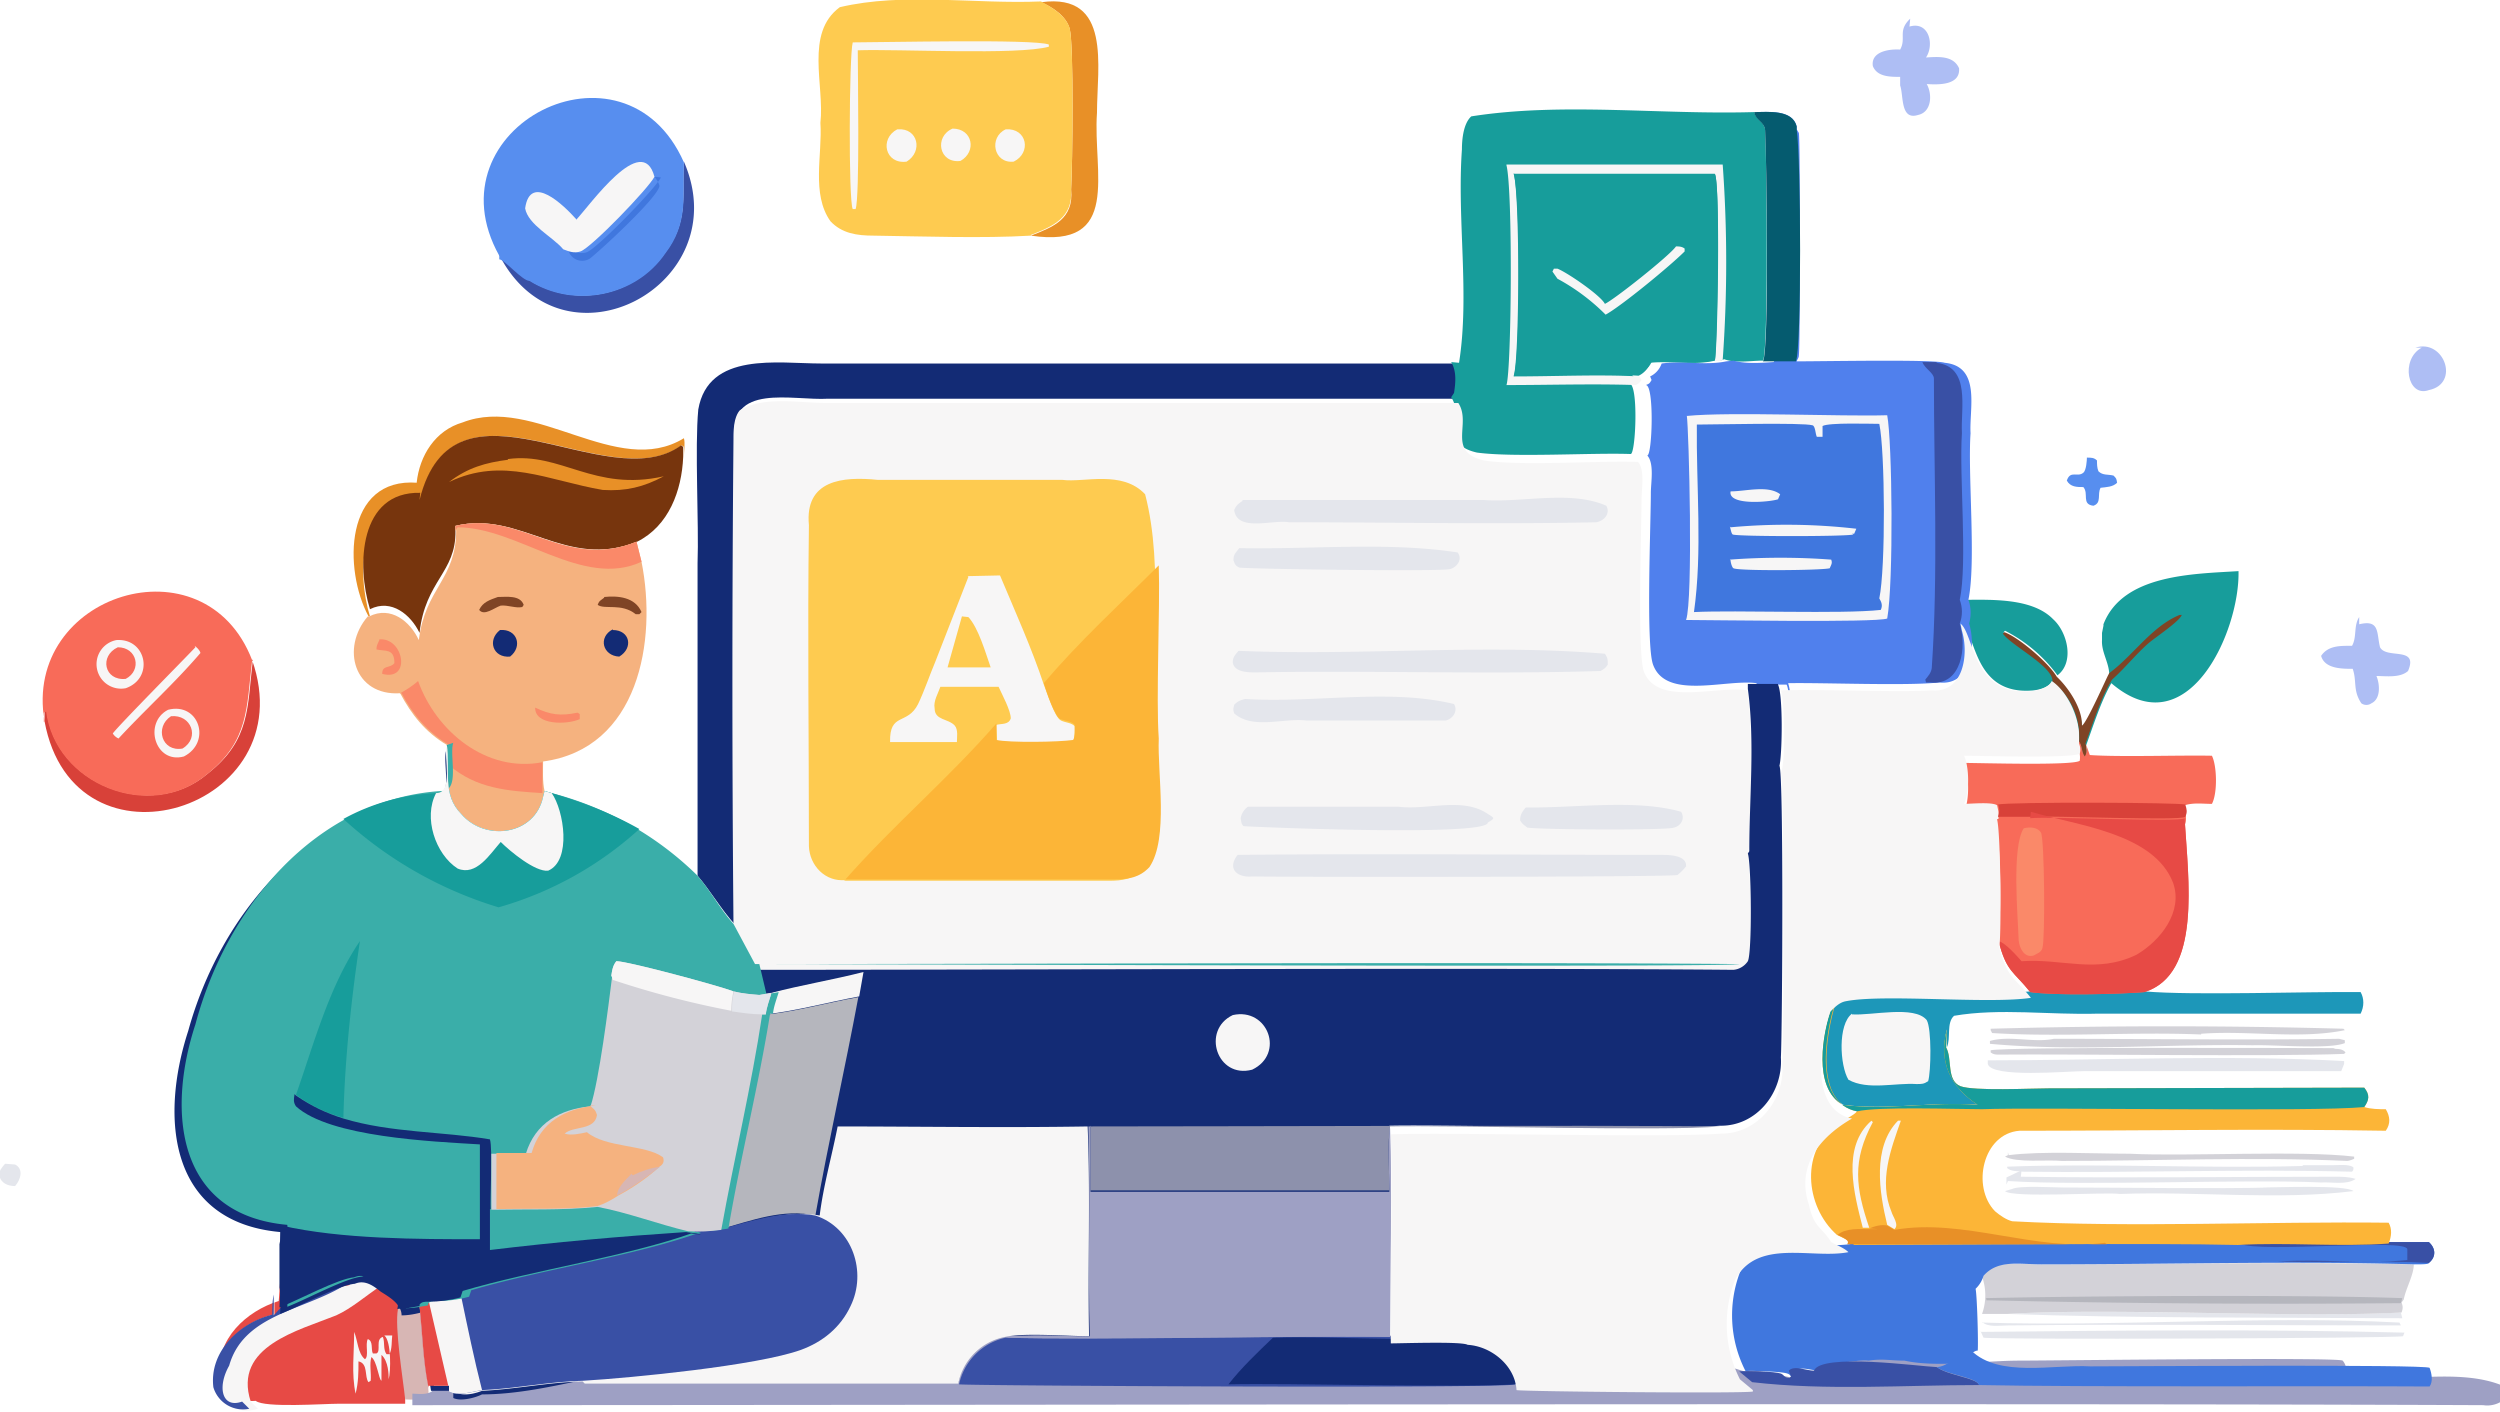 <svg xmlns="http://www.w3.org/2000/svg" data-name="Layer 1" viewBox="0 0 34.8 19.66"><defs><linearGradient id="a" x1="14559.48" x2="14766.23" y1="-20991.76" y2="-21033.2" gradientTransform="matrix(.02 0 0 -.02 -274.78 -402.93)" gradientUnits="userSpaceOnUse"><stop offset="0" stop-color="#77350d"/><stop offset="1" stop-color="#995022"/></linearGradient><linearGradient id="b" x1="15596.41" x2="15588.63" y1="-21117.18" y2="-20886.66" gradientTransform="matrix(.02 0 0 -.02 -274.78 -402.93)" gradientUnits="userSpaceOnUse"><stop offset="0" stop-color="#3568e0"/><stop offset="1" stop-color="#5080ed"/></linearGradient></defs><path d="m.08 16.2.13.01c.12.06.08.21 0 .3-.1 0-.2-.04-.22-.15 0-.07.03-.1.08-.16Z" fill="#e4e6ec"/><path d="M29.05 6.37c.06 0 .1 0 .14.04 0 .05 0 .1.02.15.06.06.13.04.21.06.04.04.04.04.05.1-.06.06-.15.06-.23.07-.05.09.02.21-.1.25-.17-.02-.06-.17-.14-.26-.09 0-.18 0-.23-.09.05-.15.15-.04.23-.11.04-.03.05-.17.05-.22Z" fill="#578eef"/><path d="M27.59 18.41c1.88.06 3.93-.1 5.81 0l.02.04c-1.76 0-3.69-.02-5.47 0-.12 0-.28.03-.36-.05Z" fill="#e4e6ec"/><path d="M33.62 4.84c.4-.13.63.5.19.59-.3.11-.4-.43-.1-.59Z" fill="#aebef4"/><path d="M27.93 18.29c1.48-.09 4.02.06 5.49-.02l.02.08c-1.67-.01-3.84 0-5.5-.06Zm.2-1.91c1.46.02 2.91 0 4.37 0 .1 0 .19 0 .29.03-.12.09-.34.04-.48.05-1.05-.05-3.28.05-4.36-.02l-.02.05v-.1l.21-.1Z" fill="#e4e6ec"/><path d="M32.48 14.6c.07 0 .13 0 .17.05l-.02.02c-1.01.04-3.75 0-4.8.01-.05 0-.08 0-.12-.03v-.03c.2-.05 4.3-.03 4.8-.03Z" fill="#d3d2d8"/><path d="M32.05 16.22h.41c.08 0 .24-.02.3.03 0 .03 0 .04-.02.06-1.53-.04-3.06.02-4.58 0-.08-.01-.16 0-.22-.05v-.02c1.34-.05 2.78.03 4.12-.01Z" fill="#e4e6ec"/><path d="M28.7 16.16c-.2-.02-.63.03-.79-.06l.04-.02v-.04l.01.04c.46-.06 1.2-.02 1.69-.02.78.04 2.37-.05 3.12.04v.03s-.06.03-.1.03c-1.32-.06-2.65 0-3.97 0Z" fill="#d3d2d8"/><path d="M31.5 16.53c.19 0 1.16-.04 1.26.05-1.05.13-2.17 0-3.25.04-.2-.03-1.5.06-1.6-.04l.1-.03c.1-.05.59-.02.7-.02.69 0 2.24.02 2.89 0Z" fill="#e4e6ec"/><path d="M30.64 14.4c-.97-.04-1.95.04-2.91-.02l-.02-.04v-.02a89.3 89.3 0 0 1 4.91 0l.02.02c-.63.13-1.34 0-2 .05Zm1.92.06.08.02v.04c-.22.09-.99.02-1.28.03-1.21-.02-2.46.09-3.66-.02v-.04c.28-.08.61.03.89-.03 1.32 0 2.65.02 3.97 0Z" fill="#d3d2d8"/><path d="M27.67 14.76c1.63 0 3.34-.08 4.96.01v.04l-.04.1h-3.57c-.24 0-1.3.1-1.35-.1Zm-.1 3.78c1.97-.02 3.96-.04 5.9.01l-.02.05c-.1.03-5.74.05-5.84.02l-.04-.09Z" fill="#e4e6ec"/><path d="M32.84 8.69c.29-.07.24.12.29.32.09.17.54-.02.39.33-.11.1-.31.07-.44.07.05.12.06.32-.07.38a.12.12 0 0 1-.14 0c-.12-.18-.06-.3-.12-.48-.15 0-.39 0-.44-.18.1-.15.28-.14.43-.14.07-.12.02-.28.1-.4ZM26.58.37c.27-.08.35.25.23.43.17-.01.38-.03.46.15.02.24-.29.23-.45.22.08.14.07.39-.12.43-.25.08-.2-.27-.25-.41v-.12c-.14 0-.32 0-.38-.15-.03-.2.22-.24.38-.23.09-.16-.04-.26.14-.43Z" fill="#aebef4"/><path d="M9.52 2.25c.75 1.72-1.69 3.01-2.57 1.3.07.01.32.29.42.35a1.4 1.4 0 0 0 1.92-.43c.3-.42.2-.8.23-1.23Z" fill="#3950a5"/><path d="M3.51 9.19c.73 2.08-2.48 3.08-2.89.85V9.9l.06-.01H.65c.12 1.03 1.45 1.55 2.24.88.6-.47.55-.92.63-1.59Z" fill="#d84139"/><path d="M5.8 6.72c.04-.38.26-.73.64-.84 1-.39 2.15.79 3.08.22.02.07 0 .18 0 .26v-.14l-.03-.02c-1.02.75-3.16-1.17-3.64.76-.85-.02-.89 1.01-.7 1.62h-.02c-.35-.65-.34-1.94.68-1.86ZM14.5.03c.98-.13.77.9.77 1.54-.06.83.35 1.9-.92 1.71.31-.12.6-.23.56-.64.02-.33.04-2.01-.02-2.24-.05-.18-.24-.3-.4-.37Z" fill="#e89027"/><path d="M27.28 8.35c.39 0 1-.04 1.3.27.2.18.3.6.06.78a2.07 2.07 0 0 0-.73-.62l-.02.02c.12.17.7.46.69.67-.05.09-.18.13-.27.14-.84.08-.8-.78-1-.94a.53.53 0 0 0 0-.33Z" fill="#179d9b"/><path d="M29.36 9.37c-.01-.16-.11-.3-.1-.46v-.1l.02-.1v-.02c.27-.7 1.26-.7 1.88-.74.02.84-.71 2.47-1.77 1.56-.15.26-.26.62-.36.89.02.06.03.14-.01.2-.05-.08-.03-.15-.08-.22a.97.97 0 0 0-.37-.84c.02-.21-.57-.5-.7-.67l.03-.02c.2.07.62.43.73.62.17.16.36.45.35.68.06-.02.35-.68.37-.71Z" fill="#179d9b"/><path d="M29.36 9.37c.33-.24.59-.65.98-.81h.03c-.03.09-.38.32-.47.4-.17.15-.33.35-.5.5-.16.26-.27.62-.37.89.02.06.03.14-.01.19-.05-.07-.03-.14-.08-.21a.97.97 0 0 0-.37-.84c.02-.21-.57-.5-.69-.67l.02-.02c.2.07.62.43.73.62.17.16.36.45.35.68.06-.02.35-.68.37-.71Z" fill="#7f4425"/><path d="M28.94 10.32c.05.07.03.14.08.21.04-.06.03-.13.01-.19l.06.17c.41.03 1.29 0 1.7.01.07.14.08.52 0 .67-.12 0-.26-.02-.38.02.02.18.03.21 0 .28-.07.05-1.88-.03-2.15 0h-.46v-.03c.03-.07.02-.1 0-.16-.06-.04-.37 0-.46 0 .08-.16.07-.53 0-.68.22 0 1.52.04 1.61-.03a.33.33 0 0 0-.02-.17Z" fill="#f86b59"/><path d="M27.8 11.2c.16-.04 2.57-.03 2.62 0 .02.07.03.1 0 .17-.07.06-1.88-.02-2.15 0h-.46v-.02c.03-.07.02-.1 0-.16Z" fill="#d84139"/><path d="M27.53 17.76c.23-.23.58-.16.87-.16 1.72 0 3.48-.04 5.2 0 0 .15-.11.33-.14.49l-.03.04c.02.06.02.08 0 .14-1.47.08-4-.07-5.49.02h-.35a.77.77 0 0 0 0-.52h-.07Z" fill="#d3d2d8"/><path d="M27.64 18.07c1.33-.03 4.44-.05 5.8 0l-.02.07a177 177 0 0 1-5.77-.04v-.02Z" fill="#b5b6bd"/><path d="M4.94 17.79c.14-.07.25.03.36.11.12.07.3.16.24.33.1 0 .2-.02.3-.04.03.37.05.75.12 1.1 0-.03.02 0-.02.06-.08.06-.2.04-.3.04v.15h-.93c-.2 0-1.03.06-1.15-.04-.24.02-.45-.1-.5-.34-.06-.52.37-.91.82-1.05l.02-.28v.28c.26-.1.81-.4 1.04-.42Z" fill="#e74a45"/><path d="M5.35 18.59c.1.08.09.51.06.61 0-.06 0-.25-.1-.34v.36c-.04-.02-.06-.27-.14-.33-.03.1 0 .22-.01.33l-.03.02c-.06-.07 0-.26-.14-.29 0 .15 0 .29-.04.45-.06-.28-.02-.57-.02-.86.05.12.05.3.15.38.06-.04 0-.21.04-.28.08.03.04.14.07.2h.05c.07-.03-.02-.2.09-.23.03.08 0 .17.05.24h.04c.04-.06.03-.2.04-.26Z" fill="#f7f6f6"/><path d="M5.84 18.18c.03.37.05.75.12 1.11 0 .07.02.1-.02.16-.08.05-.21.03-.3.03-.03-.29-.15-1-.1-1.26.1 0 .2-.02.3-.04Z" fill="#d7b6b4"/><path d="M4.94 17.79c.14-.07.25.03.36.11-.2.13-.4.31-.62.41-.52.21-1.44.43-1.19 1.2l.1.1c-.3.1-.5-.1-.6-.3-.07-.5.36-.9.81-1.01l.02-.28v.29c.26-.1.81-.4 1.04-.42Z" fill="#f7f6f6"/><path d="M3.9 18.21c.26-.1.81-.4 1.04-.42-.56.45-1.53.44-1.75 1.22-.17.3-.1.6.18.5l.1.1a.43.43 0 0 1-.5-.3c-.06-.5.37-.9.82-1.01 0-.1 0-.18.02-.28v.29Z" fill="#3950a5"/><path d="M29.85 13.8c.68.06 2.31 0 3.01.01.05.09.05.2 0 .3H29.2c-.66.02-1.36-.08-2 .03-.11.1-.04.31-.1.44v-.25c-.11.45.06.81.44 1.05-.63-.05-1.27.08-1.88 0-.43-.24-.28-.99-.15-1.37l-.03-.04c.06-.05.12-.12.2-.14.53-.1 1.98.03 2.59-.03.34.05 1.22.03 1.59 0Z" fill="#1d97b9"/><path d="M25.78 14.12c.27.02.87-.13 1.04.08.07.12.06.72.02.85-.06.04-.09.04-.16.04-.3-.02-.68.09-.95-.06-.12-.2-.15-.77.05-.92Z" fill="#f7f6f6"/><path d="M5.84 6.96c.48-1.93 2.61-.01 3.64-.76l.03.02v.14c-.02.47-.2.96-.64 1.18-.99.4-1.62-.44-2.53-.22v.07c.01.58-.42.69-.5 1.42-.12-.25-.39-.48-.69-.33-.19-.61-.15-1.64.7-1.62Z" fill="url(#a)"/><path d="M7.07 6.39c.74-.1 1.2.46 2.17.24-.28.15-.53.21-.85.19-.76-.13-1.39-.47-2.14-.11.26-.2.51-.27.82-.31Z" fill="#e89027"/><path d="M28.26 11.39c.27-.03 2.08.06 2.15 0 .05.86.24 2.17-.56 2.42-.37.03-1.24.05-1.59 0-.23-.29-.33-.28-.44-.71a9.6 9.6 0 0 0-.03-1.7h.46Z" fill="#f86b59"/><path d="M28.17 11.53c.08-.02.19-.02.24.06.05.08.06 1.5.02 1.61-.02.06-.07.07-.12.1-.13.04-.2-.1-.21-.21-.01-.32-.1-1.3.07-1.56Z" fill="#fa8969"/><path d="M28.26 11.39c.27-.03 2.08.06 2.15 0 .05.86.24 2.17-.56 2.42-.37.03-1.24.05-1.59 0-.23-.29-.33-.28-.44-.71.09.02.25.2.32.28.57-.04 1.04.18 1.6-.09.34-.2.65-.6.51-1-.27-.7-1.35-.8-1.98-.99Z" fill="#e74a45"/><path d="M6.95 3.56c-1-1.79 1.74-3.18 2.57-1.3-.02.46.07.84-.26 1.27-.41.6-1.27.77-1.89.38-.1 0-.35-.3-.42-.3Z" fill="#578eef"/><path d="M9.11 2.46s.06.07.07.13c-.03.17-.85.92-.97 1.01a.2.2 0 0 1-.3-.12c.1.03.18.06.26.03.14-.05.95-.88 1.03-1.04Z" fill="#4077de"/><path d="M8.02 3.06c.19-.2.92-1.24 1.09-.6-.08.16-.88.99-1.03 1.04-.09.03-.16 0-.24-.03-.14-.17-.49-.34-.53-.57.07-.5.54-.04.71.15Z" fill="#f7f6f6"/><path d="M.62 10.04c-.31-1.77 2.23-2.57 2.89-.85-.08.66-.04 1.12-.63 1.59-.79.67-2.12.14-2.24-.89h.03l-.06.03v.13Z" fill="#f86b59"/><path d="M2.71 8.99s.07.05.08.1c-.36.42-.77.79-1.14 1.19a.18.18 0 0 1-.08-.07c.07-.1.96-1 1.15-1.2Zm-1.09-.08c.42-.03.53.53.13.67a.34.34 0 0 1-.13-.67Z" fill="#f7f6f6"/><path d="M1.64 9.01c.27 0 .34.32.11.44-.3.03-.37-.32-.11-.44Z" fill="#f86b59"/><path d="M2.34 9.88c.43-.11.61.45.22.65-.4.11-.57-.47-.22-.65Z" fill="#f7f6f6"/><path d="M2.38 9.97c.28-.03.41.3.16.45-.29.05-.39-.3-.16-.45Z" fill="#f86b59"/><path d="M33.15 17.29h.66c.1.09.1.21 0 .29 0 .02-.1.02-.2.02-1.7-.05-3.4 0-5.2 0-.3 0-.6-.07-.8.16a.4.4 0 0 1-.11.18c.02.08.04.74.03.86-.15 0-.42.55-.47.23 0 0 0 .1 0 0-.25 0-1.61-.2-1.71.05-.1.01-.28-.07-.35 0l.03.08-.03.02c-.08 0-.06-.04-.12-.06-.08-.03-.48-.04-.58-.03a1.7 1.7 0 0 1-.08-1.38c.3-.6 1.07-.3 1.58-.4 1.22 0 4.18-.02 5.35 0 .69-.04 1.39.03 2.09-.01Z" fill="#4077de"/><path d="M33.15 17.29h.66c.1.09.1.21 0 .29-.7-.04-1.4 0-2.1-.02.6-.04 1.2.04 1.8-.02v-.15c-.01-.16-2.04.06-2.34-.08.7-.05 1.4.02 2.1-.02Z" fill="#3950a5"/><path d="M9.71 12.18V7.84c.02-.55-.04-1.61.01-2.14.14-.81 1.11-.64 1.71-.64h8.88c.08.11.05.3.04.43l-.04.06h-8.78c-.5.03-1.4-.23-1.3.57-.02 2.25-.03 4.5 0 6.75-.19-.21-.34-.47-.52-.68Z" fill="#132b75"/><path d="m25.47 13.97.03.04c-.13.37-.27 1.13.15 1.37.61.08 1.25-.05 1.88 0-.38-.25-.55-.6-.43-1.05l-.01.25c.09.16 0 .46.2.54.19.07.98.03 1.22.03l4.4-.01c.08.1.07.17 0 .27.1.03.2.03.3.03.06.1.07.2 0 .3-1.7-.03-3.4 0-5.1 0-.51.04-.67.78-.34 1.12.07.06.16.12.24.14 1.65.09 3.56 0 5.24.02.05.09.04.19 0 .29-.7.05-1.4-.02-2.1.02-1.15-.03-4.14 0-5.34 0-.06-.06-.16-.1-.24-.14-.45-.4-.52-1.2.03-1.56.08-.05.2-.1.25-.16-.6-.12-.43-1.08-.3-1.5Z" fill="#fcb537"/><path d="M26.27 17.05c-.11-.45-.21-1.08.15-1.45h.04c-.14.4-.31.84-.13 1.27.02.07.11.18.04.24l-.1-.06Zm-.34.04c-.12-.47-.3-1.12.12-1.49l.02.02c-.29.54-.24.91-.05 1.47h-.09Z" fill="#f7f6f6"/><path d="M26.02 17.1c.07-.03.17-.06.25-.04l.1.06c.96-.17 1.97.31 2.93.18l.03.02h-3.62c.05-.05-.05-.09-.13-.13.11-.1.31-.08.45-.08h.11Z" fill="#e89027"/><path d="m25.47 13.97.03.04c-.13.37-.27 1.13.15 1.37.61.08 1.25-.05 1.88 0-.38-.25-.55-.6-.43-1.05l-.01.25c.09.16 0 .46.2.54.19.07.98.03 1.22.03l4.4-.01c.08.1.07.17 0 .27-.7.07-4.52 0-5.32.03-.37 0-1.44-.04-1.74.03-.61-.12-.44-1.08-.31-1.5Z" fill="#179d9b"/><path d="M6.34 7.39v-.07c.9-.22 1.53.63 2.52.22l.07.28c.22 1.1-.04 2.6-1.37 2.78 0 .13-.01.28.02.41l-.02.08c-.11.54-.8.63-1.14.24-.27-.27-.15-.62-.2-.96-.3-.18-.49-.42-.65-.72-.64.04-.83-.63-.45-1.07h.02c.3-.15.57.07.69.33.09-.73.52-.84.52-1.53Z" fill="#f5b27f"/><path d="M7.45 9.85c.21.1.35.12.59.07l.03.02v.07c-.17.08-.64.09-.62-.17Z" fill="#fa8969"/><path d="M8.41 8.31c.19-.02.43 0 .52.21l-.03.03h-.05c-.2-.16-.43-.06-.53-.13.02-.06.04-.06.09-.1Z" fill="#7f4425"/><path d="M5.28 8.9c.34-.03.45.59.04.48 0-.13.11-.07.17-.15 0-.21-.13-.16-.25-.19 0-.06.02-.08.04-.13Z" fill="#fa8969"/><path d="M6.93 8.31c.12 0 .31-.03.36.11l-.02.03c-.09.02-.2-.03-.3-.02-.09.03-.23.15-.3.06.05-.11.15-.14.26-.18Z" fill="#7f4425"/><path d="M6.96 8.77c.24-.02.32.23.14.37-.24.02-.32-.23-.14-.37Zm1.57 0c.24 0 .29.25.09.37-.23-.01-.3-.27-.09-.38Z" fill="#132b75"/><path d="M6.34 7.39v-.07c.9-.22 1.53.63 2.52.22l.07.28c-.82.38-1.72-.48-2.56-.48l-.03.04Zm-.77 2.26c.09-.05.17-.1.25-.17.25.7.95 1.28 1.73 1.13v.43c-.48-.03-.92-.06-1.3-.39v-.28c-.3-.18-.5-.42-.66-.72Z" fill="#fa8969"/><path d="M14.35 3.28c-.67.04-1.5.01-2.19 0-.23 0-.44-.03-.6-.2-.27-.38-.11-.93-.14-1.37.06-.52-.22-1.25.27-1.61.89-.21 1.88-.04 2.8-.08.15.08.34.19.4.37.06.23.04 1.9.02 2.24.03.4-.25.52-.56.64Z" fill="#fecb50"/><path d="M13.26 1.79c.28 0 .34.32.11.45-.3.04-.37-.34-.11-.45Zm.74.01c.3-.02.36.33.11.45-.28.03-.35-.34-.11-.45Zm-1.5 0c.28-.02.35.31.12.45-.3.04-.38-.32-.13-.45Z" fill="#f7f6f6"/><path d="M11.88.59c.4 0 2.52-.05 2.72.03v.03c-.43.12-2.1.03-2.66.05 0 .28.03 2.05-.03 2.21h-.04c-.06-.11-.05-2.14 0-2.32Z" fill="#f7f6f6"/><path d="M20.31 5.05c.15-.95-.03-1.99.04-2.97 0-.14.02-.36.13-.46 1.27-.2 2.64-.02 3.94-.06.02.1.13.13.15.24.02.3.05 3.1-.03 3.22-.17 0-.38.04-.54-.02-.04.02-.06.02-.11.01-.28.07-.61 0-.9.03a.31.31 0 0 1-.27.18l.04.05s-.03.05-.08.07c.13 0 .09.97.02.98-.54-.02-1.62.05-2.14-.02-.53-.12-.17-.5-.36-.77l.04-.06c.02-.13.04-.3-.04-.43Z" fill="#179d9b"/><path d="M20.97 2.29h3.01a19 19 0 0 1 0 2.72c-.04.02-.06.02-.11.01.03-.11.08-2.48 0-2.6h-2.8c.1.32.09 2.62 0 2.82.59 0 1.17-.03 1.75 0l.03.05s-.03.05-.08.07c-.6-.02-1.2 0-1.8 0 .07-.21.09-2.7 0-3.06Z" fill="#f7f6f6"/><path d="M21.08 2.42h2.79c.08.12.04 2.49 0 2.6-.28.07-.61 0-.9.03a.31.31 0 0 1-.16.18c-.57-.03-1.16 0-1.74 0 .08-.2.09-2.5 0-2.82Z" fill="#179d9b"/><path d="M23.32 3.43c.05 0 .09 0 .13.03v.04c-.2.2-.88.76-1.1.88a2.86 2.86 0 0 0-.67-.5l-.07-.1.02-.04h.05c.13.05.6.37.66.49.13-.06.9-.67.99-.8Z" fill="#f7f6f6"/><path d="M18.73 18.6c.14 0 .94-.03 1.02.02a.7.7 0 0 1 .65.63c.07.03 3.02.06 3.13.02v-.02l-.17-.15c.09-.01.47 0 .55.03.05.02.04.06.1.06l.03-.02-.03-.08c.1-.1.2 0 .3 0 .1-.05.7.11.7.1.1-.1.8-.28 1-.25.2-.03.3 0 .5 0 .45.1 1.1 0 1.6 0 .4 0 4.45-.05 4.5 0 .06.07.06.16.04.24.69.08 1.57-.15 2.19.11.16.18-.11.3-.27.27-6.3-.03-22.33 0-28.83 0v-.16c.07 0 .19.02.27-.03.04-.06.02-.09.02-.16h.26v.08c.13.07.32 0 .45-.02.45-.02.9-.12 1.35-.13l.02.03c1.06.01 3.87 0 4.97 0a.82.82 0 0 1 .65-.65c1.1.03 3.96-.03 5.1 0Z" fill="#9ea0c4"/><path d="M24.21 19.09c.1-.01.5 0 .58.03.05.02.04.06.12.06l.02-.02-.03-.08c.07-.08.25 0 .35 0 .1-.25 1.46-.06 1.71-.05.16.12.56.15.59.25-1.04 0-2.12.08-3.16-.04l-.18-.15Z" fill="#3950a5"/><path d="M26.95 19.03c.18 0 .3-.2.49-.23.39.38 1.14.19 1.66.22.42 0 4.65-.03 4.72.02.03.08.05.19 0 .26-1.49-.01-4.83.01-6.27-.02-.04-.11-.44-.14-.59-.25Z" fill="#4077de"/><path d="M19.35 18.6c.15 0 .98-.03 1.07.02.33.02.66.28.68.63v.02c-.07.06-7.62.02-7.75 0a.85.85 0 0 1 .65-.65c1.16.03 4.15-.03 5.35-.01Z" fill="#3950a5"/><path d="M17.72 18.62c.9-.02 1.8.05 2.7 0 .33.02.66.28.68.63v.02c-.82.05-3.14-.02-4 0 .18-.23.4-.44.62-.65Z" fill="#132b75"/><path d="M24.42 1.56c.19 0 .53-.04.59.2v.04l.03.05c.02.06.02 2.96 0 3.1 0 .03-.02.05-.03.08.4 0 1.91-.03 2.06.02.51.05.34.64.36.98-.04.59.08 1.8-.03 2.32.04.11.04.22.01.33.1.32.02.87-.42.82-.45.05-1.62 0-2.1.01.06.14.09.99 0 1.15.04-.16.05-.98-.02-1.13h-.42c.1.72.04 1.51.03 2.25l-.02.04c.05-.23.07-2-.01-2.31-.42-.06-1.26.24-1.44-.26-.1-.28-.03-1.97-.03-2.39 0-.14.05-.41-.05-.52.07 0 .1-.98-.02-.98.05-.02.05-.02.08-.07l-.02-.05a.31.31 0 0 0 .16-.18c.29-.04.62.03.9-.03l.1-.01c.18.05.4.03.56.02.09-.12.05-2.92.03-3.22-.01-.11-.13-.14-.15-.24Z" fill="url(#b)"/><path d="M24.42 1.56c.19 0 .53-.04.59.2v.04c.06.39.07 3.03-.01 3.23h-.46c.09-.12.05-2.92.03-3.22-.01-.11-.13-.14-.15-.24Z" fill="#055b6f"/><path d="M26.95 5.05c.49.05.34.64.36.98-.04.59.08 1.8-.03 2.32.04.11.04.22 0 .33.1.32.03.87-.41.82h-.06l-.01-.04c.04-.05.08-.09.09-.16.09-1.3.03-2.73.03-4.03 0-.08-.13-.14-.16-.23h.05-.01.17Z" fill="#3950a5"/><path d="M23.48 5.79c.6-.06 2.16.01 2.79-.01.07.37.09 2.33 0 2.83-.16.06-2.48.02-2.8.02.1-.28.04-2.64.01-2.85Z" fill="#f7f6f6"/><path d="M23.62 5.91c.22 0 1.48-.03 1.61.01.04.01.04.12.06.16h.08v-.15c.09-.05.66-.03.79-.03.08.38.09 2 0 2.43.03.05.05.1.02.16-.54.06-2.02 0-2.6.03.12-.85.03-1.75.04-2.62Z" fill="#4077de"/><path d="M24.09 6.84c.21 0 .52-.09.69.04l-.03.07c-.12.04-.7.09-.66-.11Zm-.01.95a9.48 9.48 0 0 1 1.41 0c.02.05 0 .07-.02.12-.11.03-1.27.04-1.34 0-.02-.01-.04-.08-.04-.11Zm.01-.45a8.53 8.53 0 0 1 1.75.02l-.03.07h-.03l.02.01c-.1.03-1.62.03-1.68 0-.02-.01-.03-.08-.04-.11Zm3.2 1.34c.2.16.16 1.02 1 .94.1-.01.23-.05.27-.14.23.15.42.57.37.84.02.06.04.1.02.17-.09.07-1.39.03-1.61.03.07.15.08.5 0 .67.09 0 .39-.03.46.02.02.1.03.1 0 .2.05.19.06 1.6.03 1.78.11.43.22.42.44.7-.6.09-2.07-.06-2.59.05-.08.02-.14.08-.2.14-.15.4-.3 1.37.3 1.49-.45.26-.78.66-.6 1.2.07.32.17.3.31.52.07.04.18.08.24.14-.51.1-1.27-.2-1.58.39a1.7 1.7 0 0 0 .07 1.38l.18.15v.02c-.13.03-3.22 0-3.29-.02-.02-.34-.35-.61-.68-.63-.08-.05-.92-.02-1.07-.02-.01-.72.03-2.2 0-2.91.9-.03 3.78.05 4.6-.01.51 0 .88-.47.85-.95.02-.37.03-3.96-.02-4.07.07-.16.05-1 0-1.15.48-.02 1.63.03 2.1 0 .44.04.52-.5.42-.83Z" fill="#f7f6f6"/><path d="M10.21 12.86c-.02-2.25-.02-4.5 0-6.75 0-.1 0-.3.09-.4.33-.2.83-.1 1.22-.1h8.78c.19.29-.17.68.36.8.51.08 1.61 0 2.14.02.1.1.05.39.05.53 0 .4-.06 2.09.03 2.38.18.5 1.02.2 1.44.27.08.3.06 2.08.01 2.3.04.17.05 1.39 0 1.5a.27.27 0 0 1-.2.13c-3-.03-10.55 0-13.66 0-.07-.2-.16-.37-.25-.56Z" fill="#f7f6f6"/><path d="M21.24 11.24c.68.01 1.53-.12 2.16.06.06.09 0 .2-.1.22-.08.04-1.85.03-2.04 0-.05-.04-.07-.05-.1-.1 0-.08.03-.12.07-.17Zm-3.99-3.61c1 .02 2.06-.09 3.04.06.07.09 0 .2-.1.23-.07.04-2.87 0-2.94-.02-.06-.03-.06-.05-.08-.1 0-.09.03-.1.08-.17Zm.09 2.1c.95.06 1.99-.15 2.9.07.06.1-.02.21-.12.23h-1.93c-.32-.04-.75.13-1.01-.1-.02-.06-.01-.07 0-.12.05-.05.08-.06.15-.08Zm-.07 1.5h2.2c.4.05.89-.14 1.24.1.1.06.1.06 0 .12 0 .2-3.3.06-3.4.05-.03-.03-.03-.05-.04-.11a.25.25 0 0 1 .1-.16Zm-.02-2.17c1.69.07 3.42-.1 5.09.04.04.06.04.08.04.15-.03.05-.05.06-.1.09-1.54.05-3.23-.01-4.8.02-.1 0-.3 0-.32-.14 0-.07.03-.1.08-.16Zm.04-2.1h3.36c.54.04 1.21-.14 1.71.08.06.11-.03.21-.14.23-1.39.03-2.88 0-4.28 0-.22-.04-.72.14-.76-.17.03-.07.06-.09.12-.13Zm-.06 4.94c1.96-.02 3.93 0 5.89 0 .11 0 .36 0 .35.16a.68.68 0 0 1-.12.12c-.09.03-5.36.03-5.92.02-.2.02-.35-.1-.21-.29Z" fill="#e4e6ec"/><path d="M11.77 12.25c-.28.03-.5-.2-.51-.47 0-1.49-.02-2.98 0-4.47-.06-.63.47-.68.96-.63h2.57c.3.04.83-.14 1.15.2.27 1.03.07 2.33.1 3.42-.01.49.15 1.39-.12 1.79-.14.15-.3.17-.48.17h-3.7Z" fill="#fecb50"/><path d="m13.47 8.02.45-.01c.21.5.44 1.01.61 1.52.04.1.15.46.24.5.06.03.15.03.19.08 0 .07 0 .15-.02.21-.2.02-.89.04-1.06 0l-.01-.23c.08-.02.17 0 .2-.09 0-.11-.12-.33-.17-.44h-.81c-.03.09-.1.2-.08.3 0 .17.19.14.28.24.05.06.03.16.03.23h-.93c-.01-.42.24-.23.39-.53.09-.19.16-.4.24-.59l.46-1.18Z" fill="#f7f6f6"/><path d="M13.48 8.59c.14.15.24.5.31.7h-.6l.2-.71Z" fill="#fecb50"/><path d="M16.13 7.88c.02.57-.04 1.85 0 2.4-.02.49.14 1.39-.13 1.79-.14.15-.3.17-.48.17h-3.75c.66-.75 1.44-1.41 2.1-2.17v.23c.18.04.87.03 1.07 0 .03-.06.02-.15.02-.21-.04-.05-.12-.05-.2-.08-.08-.04-.2-.4-.23-.5.48-.57 1.07-1.11 1.6-1.64Z" fill="#fcb537"/><path d="M24.33 9.52h.42v.01c.07.14.06.96.02 1.13.06.11.04 3.7.02 4.06.03.49-.34.96-.85.95-.81.07-3.72-.02-4.6 0 .03.7 0 2.19 0 2.9-1.22-.01-4.18.06-5.35.02a.82.82 0 0 0-.65.65h-5.2l-.03-.03c-.47.1-.94.2-1.4.2-.1.05-.3.1-.4.05v-.1H6c-.06-.35-.07-.73-.1-1.1-.11.03-.21.05-.31.05 0-.16-.18-.26-.29-.33-.1-.08-.22-.17-.36-.11-.23.02-.78.32-1.04.42 0-.1.02-.2 0-.28v-.86c-1.54-.14-1.68-1.57-1.28-2.8.44-1.6 1.68-3.12 3.44-3.23.25 0 .1-.5.15-.67.05.34-.07.69.2.96.33.4 1.03.3 1.14-.23l.02-.08.1.03a4.5 4.5 0 0 1 2.03 1.14c.19.19.33.46.5.67.1.18.2.37.27.56 3.16 0 10.6-.03 13.66 0a.27.27 0 0 0 .2-.12c.06-.12.05-1.34 0-1.5l.02-.03c0-.74.08-1.53-.02-2.26Z" fill="#132b75"/><path d="M10.74 13.82c.42-.11.85-.18 1.28-.29l-.06.34c-.43.08-.87.2-1.3.25l.09-.3Zm6.42.31c.49-.11.73.54.27.76-.49.13-.71-.55-.27-.76Z" fill="#f7f6f6"/><path d="M11.95 13.87c-.19 1.02-.42 2.03-.6 3.05-.45-.1-.89.07-1.32.19.19-.99.42-1.98.57-2.98.45-.04.9-.17 1.35-.25Z" fill="#b5b6bd"/><path d="M15.17 15.68c1.92 0 6.93-.02 8.78 0-.81.07-3.72-.02-4.6 0-.04.28-.01.6-.01.89h-4.16v-.9Z" fill="#8d91ac"/><path d="M15.15 15.68h.03v.91h4.16c0-.29-.03-.61.01-.89.03.7 0 2.19 0 2.91-1.22-.02-4.18.05-5.35.01.26-.06.87-.02 1.17-.01-.03-.97.01-1.95-.02-2.92Z" fill="#9ea0c4"/><path d="M11.6 15.68c1.18 0 2.36.02 3.54 0 .04.97 0 1.95.02 2.92-.3 0-.91-.05-1.17.01a.82.82 0 0 0-.65.65h-5.2l-.03-.03c-.47.01-.94.11-1.4.13-.05.02-.24.09-.37.02v-.09h-.3c-.08-.36-.09-.74-.1-1.11v-.02s.04-.04.1-.04c.15 0 .3-.03.45-.06l.03-.09c.98-.29 2.3-.48 3.2-.8h-.1l.01-.03c.16 0 .3 0 .46-.03.43-.11.87-.27 1.32-.19.05-.41.17-.83.25-1.24Z" fill="#f7f6f6"/><path d="M10.03 17.11c.43-.11.87-.27 1.32-.19.52.17.72.79.49 1.26-.14.3-.39.5-.69.61-.61.22-2.36.39-3.03.43-.47.01-.94.11-1.4.13-.15.02-.34.09-.47.02v-.1h-.29c-.07-.35-.08-.73-.12-1.1v-.02s.07-.04.13-.04c.15 0 .31-.03.45-.06l.03-.1c.98-.28 2.3-.47 3.21-.8h-.1l.02-.02c.16 0 .3 0 .46-.03Z" fill="#3950a5"/><path d="M6.42 18.05c.09.43.18.87.29 1.3-.14.02-.33.09-.46.02v-.09h-.29c-.07-.36-.08-.74-.12-1.11v-.02s.07-.04.13-.04c.15 0 .31-.03.45-.06Z" fill="#f7f6f6"/><path d="m5.97 18.12.27 1.17h-.28c-.07-.35-.08-.74-.12-1.1v-.02s.07-.04.13-.04Z" fill="#e74a45"/><path d="M6.22 10.37c.05.34-.07.69.2.96.33.39 1.03.3 1.14-.24l.02-.08.1.03a4.5 4.5 0 0 1 2.02 1.14c.18.2.32.47.51.68l.3.56c3.21 0 10.65-.03 13.7 0-.1.05-12.42 0-13.64 0l.1.42.17-.03c-.03.1-.07.2-.08.3h-.04c-.16 1-.41 1.99-.58 2.99-.16.03-.3.04-.46.03l-.02.02h.1c-.91.33-2.22.52-3.2.81l-.03.09c-.14.04-.3.06-.45.06-.05 0-.1 0-.12.04v.02c-.11.02-.2.04-.31.04.04-.16-.14-.26-.25-.33-.11-.08-.22-.17-.36-.11-.23.02-.78.32-1.04.42 0-.09.02-.19 0-.28v-.86c-1.54-.14-1.68-1.57-1.28-2.79.43-1.62 1.67-3.14 3.43-3.25.26 0 .1-.5.16-.67Z" fill="#3aaea9"/><path d="M5.01 13.1c-.12.81-.21 1.64-.23 2.46a2.02 2.02 0 0 1-.66-.32c.25-.71.46-1.51.89-2.14Zm1.21-2.73c.05.34-.07.69.2.96.33.39 1.03.3 1.14-.24l.02-.08.1.03c.44.13.83.28 1.22.5a4.9 4.9 0 0 1-1.96 1.09 5.59 5.59 0 0 1-2.16-1.23c.4-.22.84-.34 1.3-.36.25 0 .1-.5.15-.67Z" fill="#179d9b"/><path d="M6.22 10.37c.05.34-.07.69.2.96.33.39 1.03.3 1.14-.24l.02-.08.1.03c.17.24.28.94-.05 1.08-.18.02-.53-.27-.66-.4-.15.17-.34.48-.6.37-.31-.2-.48-.71-.3-1.05.25 0 .1-.5.15-.67Z" fill="#f7f6f6"/><path d="M4.12 15.25c.22.15.41.24.66.32.66.2 1.39.18 2.04.29.04.13 0 .83.01.98.49-.01.99.01 1.48-.04.43.08.84.23 1.26.33s-.02.03-.02.03h.1c-.92.33-2.23.52-3.21.81l-.03.09c-.14.04-.3.06-.45.06-.05 0-.09 0-.12.04v.02c-.11.02-.2.04-.31.04.05-.16-.13-.26-.24-.33-.11-.08-.22-.17-.36-.11-.23.02-.78.32-1.04.42 0-.09.02-.19 0-.28v-.6c.02-.08.02-.17.03-.26.83.19 1.9.19 2.76.19v-1.32c-.66-.04-2.09-.1-2.56-.53-.04-.06-.03-.1-.02-.17Z" fill="#132b75"/><path d="M8.31 16.79c.43.08.84.23 1.26.33s-.02.03-.02.03c-.91.06-1.82.14-2.73.25v-.57c.49-.01.99.01 1.48-.04Z" fill="#3aaea9"/><path d="M8.51 13.58c.01-.07.02-.14.07-.2.16 0 1.42.34 1.63.42.12.03.24.04.36.05l.17-.03c-.03.1-.07.2-.08.3h-.05c-.15 1-.39 2-.57 3-.16.02-.3.03-.46.02-.42-.1-.84-.26-1.26-.34-.5.05-1 .03-1.48.04v-.78h.48c.13-.43.48-.62.9-.66.12-.36.25-1.4.3-1.8Z" fill="#d3d2d8"/><path d="M10.21 13.8c.12.03.24.04.36.05l.17-.03c-.03.1-.07.2-.08.3h-.05c-.14 0-.27-.02-.41-.04h-.01c0-.1 0-.18.03-.28Z" fill="#e4e6ec"/><path d="M8.51 13.58c.01-.07.02-.14.07-.2.16 0 1.42.34 1.63.42-.02.09-.03.17-.03.27a12.8 12.8 0 0 1-1.65-.43l-.02-.06Z" fill="#f7f6f6"/><path d="M8.21 15.39c.06.05.08.06.1.13-.03.22-.33.15-.45.26.09.03.22 0 .31-.02.26.22.82.17 1.06.35.02.06 0 .1-.05.13-.16.15-.38.3-.57.4-.09.06-.2.12-.3.15-.4.05-.9.03-1.4.04v-.78h.49c.12-.43.47-.62.89-.66Z" fill="#f5b27f"/><path d="M8.81 16.36c.12-.06.24-.1.38-.12-.2.15-.4.3-.6.4 0-.1.1-.2.2-.3Z" fill="#d7b6b4"/></svg>